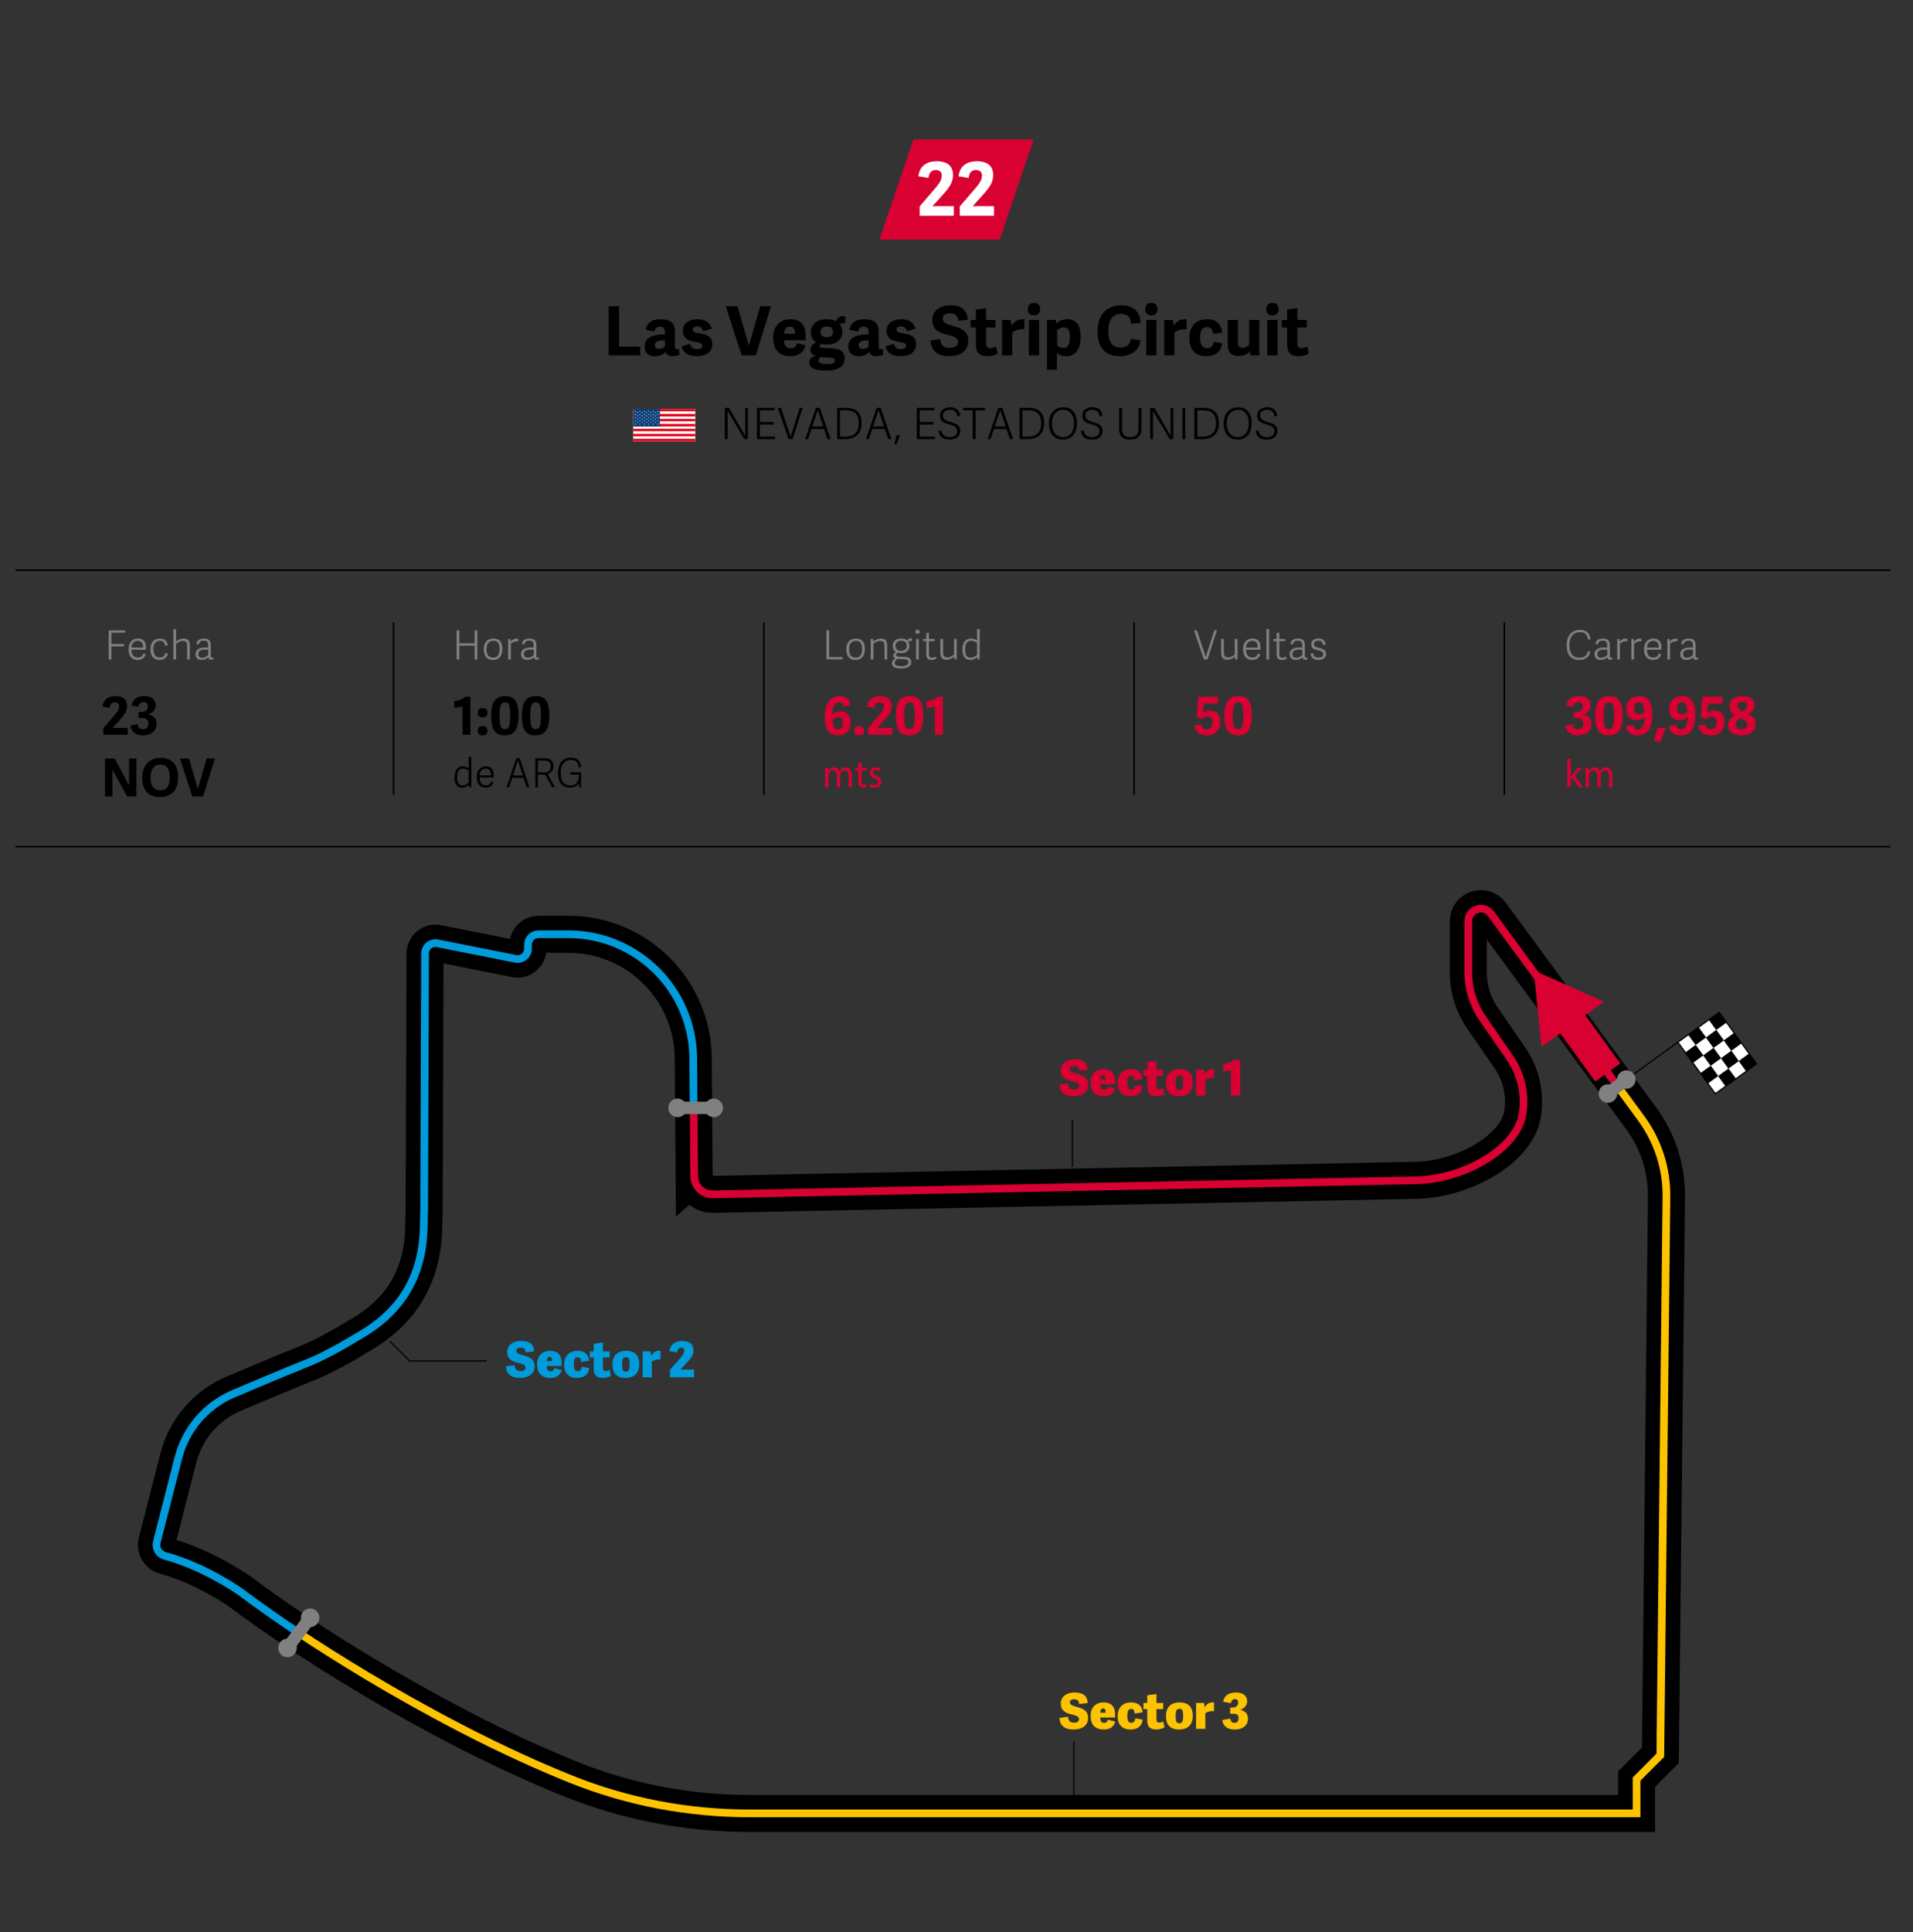 <?xml version="1.0" encoding="UTF-8"?><svg id="Cifra_1" xmlns="http://www.w3.org/2000/svg" xmlns:xlink="http://www.w3.org/1999/xlink" viewBox="0 0 620 626"><rect x="0" y="0" width="620" height="626" fill="#333333" stroke="none"/><defs><style>.cls-1{stroke:gray;stroke-width:4px;}.cls-1,.cls-2,.cls-3,.cls-4,.cls-5,.cls-6,.cls-7,.cls-8,.cls-9,.cls-10{fill:none;}.cls-1,.cls-2,.cls-3,.cls-4,.cls-9{stroke-linecap:round;stroke-line:round;}.cls-2{stroke-width:12px;}.cls-2,.cls-6,.cls-7,.cls-8{stroke:#000;}.cls-11{fill-rule:evenodd;stroke:#003772;stroke-width:.1px;}.cls-11,.cls-8{stroke-miterlimit:10;}.cls-11,.cls-12{fill:#fff;}.cls-13{fill:#fdc300;}.cls-13,.cls-14,.cls-15,.cls-16,.cls-5,.cls-17,.cls-12,.cls-18,.cls-19{stroke-width:0px;}.cls-3{stroke:#009bdb;}.cls-3,.cls-4,.cls-9{stroke-width:2.5px;}.cls-15{fill:#e1001a;}.cls-4{stroke:#fdc300;}.cls-16{fill:#009bdb;}.cls-6{stroke-width:.5px;}.cls-17{fill:gray;}.cls-7,.cls-8{stroke-width:.4px;}.cls-18{fill:#d90032;}.cls-9,.cls-10{stroke:#d90032;}.cls-19{fill:#003772;}.cls-20{clip-path:url(#clippath);}.cls-10{stroke-width:10px;}</style><clipPath id="clippath"><rect class="cls-7" x="548.29" y="330.82" width="16.52" height="20.64" transform="translate(-94.25 391.97) rotate(-35.97)"/></clipPath></defs><g id="Titulos_DESKTOP"><g id="Tres_Caritas"><g id="Deleted_Symbol"><path class="cls-17" d="M507.75,209.11c0-3.26,1.74-5.04,4.32-5.04,1.92,0,3.25.96,3.42,3.07l-.82.08c-.22-1.52-.92-2.39-2.6-2.39-2.12,0-3.43,1.43-3.43,4.19s1.21,4.07,3.24,4.07c1.57,0,2.43-.66,2.77-2.13l.77.17c-.35,2-1.98,2.69-3.6,2.69-2.9,0-4.06-1.92-4.06-4.69Z"/><path class="cls-17" d="M521.76,212.58c0,.36.07.52.4.52.12,0,.23-.03.4-.08l.05.56c-.26.13-.49.18-.79.18-.61,0-.83-.38-.86-.83-.49.52-1.27.87-2.21.87-1.69,0-1.96-1.16-1.96-1.79,0-1.89,1.72-2.24,3.22-2.24.38,0,.61.01.87.03v-.66c0-1.01-.29-1.56-1.44-1.56-1.05,0-1.42.42-1.56,1.2l-.82-.14c.21-1.23,1.01-1.75,2.43-1.75,1.59,0,2.26.62,2.26,2.28v3.43ZM520.9,210.5c-.21-.03-.44-.04-.82-.04-.91,0-2.38.07-2.38,1.42,0,.65.23,1.22,1.26,1.22.77,0,1.52-.43,1.94-.91v-1.69Z"/><path class="cls-17" d="M527.4,207.79c-.82-.14-1.85.23-2.39.77v5.1h-.87v-6.64h.71l.08.92c.64-.86,1.35-1.07,2.26-1.05h.21v.91Z"/><path class="cls-17" d="M531.98,207.79c-.82-.14-1.85.23-2.39.77v5.1h-.87v-6.64h.71l.08.92c.64-.86,1.35-1.07,2.26-1.05h.21v.91Z"/><path class="cls-17" d="M532.84,210.33c0-2.43,1.4-3.46,3.08-3.46,1.82,0,2.56,1.24,2.56,2.82-.01.26-.03.53-.07.81h-4.65c.05,1.99.98,2.52,2.13,2.52,1.04,0,1.47-.43,1.68-1.26l.82.16c-.29,1.31-1.34,1.89-2.56,1.89-2.31,0-2.99-1.64-2.99-3.47ZM537.57,209.8c.03-1.37-.49-2.17-1.73-2.17-1.01,0-2,.62-2.07,2.17h3.8Z"/><path class="cls-17" d="M543.65,207.79c-.82-.14-1.85.23-2.39.77v5.1h-.87v-6.64h.71l.08.92c.64-.86,1.35-1.07,2.26-1.05h.21v.91Z"/><path class="cls-17" d="M549.54,212.58c0,.36.07.52.4.52.12,0,.23-.03.4-.08l.05.56c-.26.13-.49.18-.79.18-.61,0-.83-.38-.86-.83-.49.52-1.27.87-2.21.87-1.69,0-1.96-1.16-1.96-1.79,0-1.89,1.72-2.24,3.22-2.24.38,0,.61.01.87.03v-.66c0-1.01-.29-1.56-1.44-1.56-1.05,0-1.42.42-1.56,1.2l-.82-.14c.21-1.23,1.01-1.75,2.43-1.75,1.59,0,2.26.62,2.26,2.28v3.43ZM548.69,210.5c-.21-.03-.44-.04-.82-.04-.91,0-2.38.07-2.38,1.42,0,.65.23,1.22,1.26,1.22.77,0,1.52-.43,1.94-.91v-1.69Z"/><path class="cls-18" d="M509.67,234.65c.14,1.04.58,1.61,1.73,1.61.97,0,1.73-.56,1.73-1.84s-.7-1.77-1.99-1.77h-1.21v-1.94h.8c1.44,0,2.23-.73,2.23-1.87,0-.82-.34-1.36-1.39-1.36s-1.48.54-1.7,1.53l-2.21-.44c.44-2.31,2.23-3.06,4.15-3.06,2.36,0,3.69,1.11,3.69,2.99,0,1.62-1.19,2.53-2.31,2.91v.07c1.63.37,2.57,1.29,2.57,3.08,0,2.28-1.7,3.69-4.35,3.69-1.94,0-3.76-.82-4.03-3.18l2.29-.42Z"/><path class="cls-18" d="M516.99,231.86c0-4.06,1.17-6.34,4.55-6.34s4.33,2.29,4.33,6.21c0,4.23-1.1,6.53-4.5,6.53s-4.38-2.31-4.38-6.39ZM523.16,231.83c0-3.06-.27-4.28-1.65-4.28s-1.79,1.21-1.79,4.33.31,4.37,1.72,4.37,1.72-1.28,1.72-4.42Z"/><path class="cls-18" d="M529.22,234.65c.2,1.14.68,1.65,1.62,1.65,1.5,0,2.16-1.8,2.19-3.89-.58.51-1.55.88-2.67.88-1.95,0-3.31-1.15-3.31-3.6,0-2.84,1.89-4.16,4.27-4.16,3.3,0,4.17,2.67,4.17,6.05,0,3.01-.73,6.68-4.71,6.68-1.85,0-3.42-.66-3.82-2.92l2.28-.68ZM531.15,227.5c-1.02,0-1.51.76-1.51,2.04s.42,1.89,1.46,1.89c.61,0,1.28-.31,1.77-.77-.07-1.77-.29-3.16-1.72-3.16Z"/><path class="cls-18" d="M537.17,235.81h2.69l-1.67,4.57-2.09-.21,1.07-4.37Z"/><path class="cls-18" d="M543.17,234.65c.2,1.14.68,1.65,1.62,1.65,1.5,0,2.16-1.8,2.19-3.89-.58.51-1.55.88-2.67.88-1.95,0-3.31-1.15-3.31-3.6,0-2.84,1.89-4.16,4.27-4.16,3.3,0,4.17,2.67,4.17,6.05,0,3.01-.73,6.68-4.71,6.68-1.85,0-3.42-.66-3.82-2.92l2.28-.68ZM545.11,227.5c-1.02,0-1.51.76-1.51,2.04s.42,1.89,1.46,1.89c.61,0,1.28-.31,1.77-.77-.07-1.77-.29-3.16-1.72-3.16Z"/><path class="cls-18" d="M551.72,225.74h6.48v2.21h-4.61l-.29,3.08c.53-.46,1.26-.82,2.35-.82,1.82,0,3.26,1.07,3.26,3.76s-1.73,4.29-4.4,4.29c-1.97,0-3.71-.8-4.01-3.16l2.23-.46c.14.97.63,1.6,1.79,1.6.99,0,1.85-.65,1.85-2.16s-.8-1.89-1.63-1.89c-.73,0-1.34.37-1.8.81l-1.67-.7.46-6.56Z"/><path class="cls-18" d="M569.01,234.69c0,1.96-1.75,3.57-4.64,3.57s-4.32-1.5-4.32-3.21c0-1.5.71-2.55,2.36-3.3-1.38-.66-1.89-1.68-1.89-2.84,0-2.12,1.7-3.38,4.22-3.38s3.94,1.16,3.94,2.87c0,1.39-.76,2.19-2.04,2.96,1.65.75,2.36,1.63,2.36,3.33ZM562.57,234.77c0,.92.53,1.53,1.85,1.53,1.24,0,1.85-.68,1.85-1.51,0-1.17-1.1-1.65-2.26-2.09-.8.46-1.44,1.02-1.44,2.07ZM566.22,228.6c0-.8-.46-1.22-1.53-1.22-.9,0-1.51.42-1.51,1.17,0,.9.65,1.39,1.75,1.94.78-.47,1.29-1.14,1.29-1.89Z"/><path class="cls-18" d="M509.05,251.64h.03c.15-.22.37-.49.54-.71l1.79-2.17h1.34l-2.36,2.59,2.68,3.71h-1.35l-2.1-3.02-.57.65v2.37h-1.1v-9.23h1.1v5.82Z"/><path class="cls-18" d="M513.87,250.46c0-.65-.01-1.18-.05-1.7h.97l.05,1.01h.04c.34-.6.91-1.16,1.92-1.16.83,0,1.46.52,1.73,1.26h.02c.19-.35.43-.62.68-.82.37-.29.77-.44,1.35-.44.81,0,2,.55,2,2.73v3.71h-1.08v-3.56c0-1.21-.43-1.94-1.32-1.94-.63,0-1.12.48-1.31,1.04-.05.16-.09.37-.09.57v3.89h-1.08v-3.77c0-1-.43-1.73-1.27-1.73-.69,0-1.2.57-1.37,1.14-.06.17-.09.37-.09.56v3.79h-1.08v-4.59Z"/><path class="cls-17" d="M268.72,212.89h4.32v.75h-5.19v-9.41h.87v8.66Z"/><path class="cls-17" d="M274.28,210.36c0-2.16,1.12-3.48,3.16-3.48s2.87,1.34,2.87,3.32c0,2.18-.87,3.61-3.04,3.61s-2.99-1.5-2.99-3.45ZM279.41,210.27c0-1.98-.74-2.64-2.01-2.64s-2.21.81-2.21,2.68.71,2.76,2.16,2.76c1.27,0,2.07-.78,2.07-2.79Z"/><path class="cls-17" d="M287.53,213.65h-.87v-4.39c0-1.01-.35-1.61-1.38-1.61-.87,0-1.81.58-2.21.95v5.06h-.87v-6.64h.77l.05.83c.71-.53,1.57-.96,2.5-.96,1.42,0,2.01.79,2.01,2.29v4.49Z"/><path class="cls-17" d="M294.07,207.58c.17-.4.49-.79.96-.79.19,0,.38.03.56.09v.78c-.42-.01-.99.07-1.31.17.3.34.47.88.47,1.42,0,1.51-1.16,2.38-2.61,2.38-.43,0-.9-.06-1.21-.18-.22.2-.51.44-.51.75s.16.49.96.53l1.85.1c1.35.08,2.12.43,2.12,1.72,0,1.62-1.81,2.04-3.37,2.04-2.5,0-2.9-.95-2.9-1.68,0-.82.61-1.31,1.08-1.64-.39-.12-.65-.4-.65-.84,0-.53.39-.88.82-1.22-.46-.23-.79-.7-.94-1.29-.05-.19-.08-.39-.08-.61,0-1.48,1.11-2.43,2.76-2.43.85,0,1.55.18,2,.7ZM293.2,213.61l-2.37-.13c-.49.35-.86.74-.86,1.27,0,.57.39,1.08,2.15,1.08,1.57,0,2.31-.48,2.31-1.31,0-.49-.25-.86-1.23-.91ZM292.11,207.59c-1.04,0-1.88.48-1.88,1.64,0,.96.55,1.65,1.86,1.65,1.09,0,1.79-.62,1.79-1.62,0-1.13-.65-1.66-1.77-1.66Z"/><path class="cls-17" d="M297.36,205.39c-.44,0-.7-.25-.7-.69s.26-.69.7-.69.7.25.7.69-.26.69-.7.69ZM297.77,213.65h-.87v-6.64h.87v6.64Z"/><path class="cls-17" d="M303.48,213.39c-.33.22-.98.42-1.51.42-1.18,0-1.77-.53-1.77-1.78v-4.29h-1.04v-.73h1.04v-1.91l.87-.13v2.04h1.86v.73h-1.86v4.17c0,.75.16,1.18,1.03,1.18.4,0,.9-.17,1.18-.34l.2.64Z"/><path class="cls-17" d="M304.79,207h.87v4.39c0,1.01.31,1.61,1.34,1.61.87,0,1.81-.58,2.21-.95v-5.06h.87v6.64h-.77l-.05-.83c-.71.53-1.57.96-2.5.96-1.42,0-1.98-.79-1.98-2.29v-4.49Z"/><path class="cls-17" d="M317.53,213.65h-.74l-.08-.74c-.61.51-1.3.9-2.29.9-1.5,0-2.51-.96-2.51-3.39,0-2.59,1.3-3.54,2.81-3.54.78,0,1.44.26,1.94.62v-3.67h.87v9.82ZM316.66,208.31c-.33-.25-1.05-.69-1.94-.69-1.42,0-1.92,1.11-1.92,2.83,0,1.82.56,2.64,1.83,2.64.81,0,1.57-.49,2.03-.99v-3.8Z"/><path class="cls-17" d="M154.7,213.65h-.87v-4.46h-4.97v4.46h-.87v-9.41h.87v4.19h4.97v-4.19h.87v9.41Z"/><path class="cls-17" d="M156.78,210.36c0-2.16,1.12-3.48,3.16-3.48s2.87,1.34,2.87,3.32c0,2.18-.87,3.61-3.04,3.61s-2.99-1.5-2.99-3.45ZM161.9,210.27c0-1.98-.74-2.64-2.01-2.64s-2.21.81-2.21,2.68.71,2.76,2.16,2.76c1.27,0,2.07-.78,2.07-2.79Z"/><path class="cls-17" d="M167.96,207.79c-.82-.14-1.85.23-2.39.77v5.1h-.87v-6.64h.71l.08.92c.64-.86,1.35-1.07,2.26-1.05h.21v.91Z"/><path class="cls-17" d="M173.85,212.58c0,.36.07.52.4.52.12,0,.23-.03.4-.08l.05.56c-.26.13-.49.18-.79.18-.61,0-.83-.38-.86-.83-.49.52-1.27.87-2.21.87-1.69,0-1.96-1.16-1.96-1.79,0-1.89,1.72-2.24,3.22-2.24.38,0,.61.01.87.03v-.66c0-1.01-.29-1.56-1.44-1.56-1.05,0-1.42.42-1.56,1.2l-.82-.14c.21-1.23,1.01-1.75,2.43-1.75,1.59,0,2.26.62,2.26,2.28v3.43ZM172.99,210.5c-.21-.03-.44-.04-.82-.04-.91,0-2.38.07-2.38,1.42,0,.65.23,1.22,1.26,1.22.77,0,1.52-.43,1.94-.91v-1.69Z"/><path class="cls-17" d="M36.1,213.65h-.87v-9.41h5.32v.75h-4.45v3.67h4.12v.77h-4.12v4.23Z"/><path class="cls-17" d="M41.67,210.33c0-2.43,1.4-3.46,3.08-3.46,1.82,0,2.56,1.24,2.56,2.82-.01.26-.03.53-.07.81h-4.65c.05,1.99.98,2.52,2.13,2.52,1.04,0,1.47-.43,1.68-1.26l.82.16c-.29,1.31-1.34,1.89-2.56,1.89-2.31,0-2.99-1.64-2.99-3.47ZM46.4,209.8c.03-1.37-.49-2.17-1.73-2.17-1.01,0-2,.62-2.07,2.17h3.8Z"/><path class="cls-17" d="M48.77,210.37c0-2.33,1.17-3.5,3.15-3.5,1.31,0,2.34.74,2.42,2.22l-.87.12c-.12-1.07-.61-1.59-1.62-1.59s-2.16.57-2.16,2.63c0,2.18,1.07,2.77,2.13,2.77.96,0,1.57-.42,1.76-1.47l.82.17c-.22,1.48-1.39,2.08-2.63,2.08-2.18,0-2.99-1.43-2.99-3.43Z"/><path class="cls-17" d="M61.52,213.65h-.87v-4.39c0-1.01-.35-1.61-1.38-1.61-.87,0-1.81.58-2.21.95v5.06h-.87v-9.82h.87v3.99c.71-.53,1.52-.95,2.44-.95,1.42,0,2.01.79,2.01,2.29v4.49Z"/><path class="cls-17" d="M68.33,212.58c0,.36.07.52.4.52.12,0,.23-.03.4-.08l.05.56c-.26.13-.49.18-.79.18-.61,0-.83-.38-.86-.83-.49.52-1.27.87-2.21.87-1.69,0-1.96-1.16-1.96-1.79,0-1.89,1.72-2.24,3.22-2.24.38,0,.61.01.87.03v-.66c0-1.01-.29-1.56-1.44-1.56-1.05,0-1.42.42-1.56,1.2l-.82-.14c.21-1.23,1.01-1.75,2.43-1.75,1.59,0,2.26.62,2.26,2.28v3.43ZM67.47,210.5c-.21-.03-.44-.04-.82-.04-.91,0-2.38.07-2.38,1.42,0,.65.23,1.22,1.26,1.22.77,0,1.52-.43,1.94-.91v-1.69Z"/><path class="cls-18" d="M273.37,229.01c-.19-1.16-.65-1.5-1.45-1.5-1.53,0-2.16,2.04-2.18,3.91.58-.51,1.53-.94,2.65-.94,1.96,0,3.32,1.17,3.32,3.55,0,2.89-1.82,4.22-4.18,4.22-3.4,0-4.25-2.67-4.25-6.05,0-2.87.92-6.68,4.84-6.68,1.67,0,3.06.65,3.52,2.86l-2.28.63ZM271.6,236.3c1.02,0,1.51-.82,1.51-2.07s-.39-1.82-1.44-1.82c-.61,0-1.34.37-1.79.76.05,1.63.29,3.13,1.72,3.13Z"/><path class="cls-18" d="M278.45,238.26c-1.07,0-1.58-.49-1.58-1.5s.51-1.51,1.58-1.51,1.58.53,1.58,1.51-.53,1.5-1.58,1.5Z"/><path class="cls-18" d="M288.99,228.7c0,1.75-.83,2.89-2.65,4.88l-2.01,2.21v.05h4.84v2.21h-7.85v-2.14l2.63-3.08c1.55-1.78,2.45-2.74,2.45-3.99,0-.82-.44-1.29-1.38-1.29-1.09,0-1.51.66-1.68,1.82l-2.31-.39c.29-2.43,1.97-3.45,4.25-3.45,2.45,0,3.71,1.16,3.71,3.18Z"/><path class="cls-18" d="M290.32,231.86c0-4.06,1.17-6.34,4.55-6.34s4.33,2.29,4.33,6.21c0,4.23-1.1,6.53-4.5,6.53s-4.38-2.31-4.38-6.39ZM296.49,231.83c0-3.06-.27-4.28-1.65-4.28s-1.79,1.21-1.79,4.33.31,4.37,1.72,4.37,1.72-1.28,1.72-4.42Z"/><path class="cls-18" d="M303.01,238.05v-9.25c-.58.3-2.07.53-2.63.53l-.12-2.18c1.51-.12,2.74-.53,3.55-1.41h1.75v12.31h-2.55Z"/><path class="cls-18" d="M267.4,250.46c0-.65-.01-1.18-.05-1.7h.97l.05,1.01h.04c.34-.6.91-1.16,1.92-1.16.83,0,1.46.52,1.73,1.26h.02c.19-.35.43-.62.68-.82.37-.29.77-.44,1.35-.44.81,0,2,.55,2,2.73v3.71h-1.08v-3.56c0-1.21-.43-1.94-1.32-1.94-.63,0-1.12.48-1.31,1.04-.05.16-.09.37-.09.57v3.89h-1.08v-3.77c0-1-.43-1.73-1.27-1.73-.69,0-1.2.57-1.37,1.14-.06.17-.09.37-.09.56v3.79h-1.08v-4.59Z"/><path class="cls-18" d="M279.26,246.95v1.81h1.59v.87h-1.59v3.39c0,.78.21,1.22.83,1.22.29,0,.5-.04.64-.08l.05.86c-.21.09-.55.16-.98.16-.52,0-.93-.17-1.2-.48-.32-.34-.43-.9-.43-1.64v-3.43h-.95v-.87h.95v-1.51l1.08-.3Z"/><path class="cls-18" d="M281.94,253.88c.33.22.91.46,1.46.46.81,0,1.19-.42,1.19-.94,0-.55-.32-.85-1.13-1.16-1.1-.4-1.61-1.03-1.61-1.78,0-1.02.79-1.85,2.1-1.85.62,0,1.16.18,1.5.39l-.28.83c-.24-.16-.68-.36-1.25-.36-.66,0-1.02.39-1.02.86,0,.52.37.75,1.16,1.07,1.06.42,1.6.96,1.6,1.9,0,1.1-.83,1.88-2.28,1.88-.67,0-1.29-.17-1.71-.43l.28-.87Z"/><path class="cls-14" d="M41.19,228.7c0,1.75-.83,2.89-2.65,4.88l-2.01,2.21v.05h4.84v2.21h-7.85v-2.14l2.63-3.08c1.55-1.78,2.45-2.74,2.45-3.99,0-.82-.44-1.29-1.38-1.29-1.09,0-1.51.66-1.68,1.82l-2.31-.39c.29-2.43,1.97-3.45,4.25-3.45,2.45,0,3.71,1.16,3.71,3.18Z"/><path class="cls-14" d="M44.63,234.65c.14,1.04.58,1.61,1.73,1.61.97,0,1.73-.56,1.73-1.84s-.7-1.77-1.99-1.77h-1.21v-1.94h.8c1.44,0,2.23-.73,2.23-1.87,0-.82-.34-1.36-1.39-1.36s-1.48.54-1.7,1.53l-2.21-.44c.44-2.31,2.23-3.06,4.15-3.06,2.36,0,3.69,1.11,3.69,2.99,0,1.62-1.19,2.53-2.31,2.91v.07c1.63.37,2.57,1.29,2.57,3.08,0,2.28-1.7,3.69-4.35,3.69-1.94,0-3.76-.82-4.03-3.18l2.29-.42Z"/><path class="cls-14" d="M41.18,258.05l-4.74-8.69v8.69h-2.4v-12.31h3.13l4.66,8.72v-8.72h2.38v12.31h-3.03Z"/><path class="cls-14" d="M46.09,251.95c0-3.65,2.02-6.43,6-6.43s5.64,2.77,5.64,6.19c0,3.99-1.92,6.54-5.92,6.54s-5.73-2.63-5.73-6.31ZM55.03,251.86c0-2.84-1.1-4.13-2.99-4.13-1.99,0-3.25,1.31-3.25,4.17s1.19,4.15,3.13,4.15c1.84,0,3.11-1.14,3.11-4.18Z"/><path class="cls-14" d="M62.31,258.05l-3.99-12.31h2.94l2.8,9.72h.1l2.8-9.72h2.7l-3.82,12.31h-3.54Z"/><line class="cls-6" x1="127.56" y1="201.58" x2="127.56" y2="257.52"/><line class="cls-6" x1="247.56" y1="201.58" x2="247.56" y2="257.52"/><line class="cls-6" x1="367.56" y1="201.58" x2="367.56" y2="257.52"/><line class="cls-6" x1="487.56" y1="201.58" x2="487.56" y2="257.52"/><path class="cls-14" d="M149.91,238.05v-9.25c-.58.3-2.07.53-2.63.53l-.12-2.18c1.51-.12,2.74-.53,3.55-1.41h1.75v12.31h-2.55Z"/><path class="cls-14" d="M156.41,232.43c-1.07,0-1.58-.49-1.58-1.5s.51-1.51,1.58-1.51,1.58.53,1.58,1.51-.53,1.5-1.58,1.5ZM156.41,238.26c-1.07,0-1.58-.49-1.58-1.5s.51-1.51,1.58-1.51,1.58.53,1.58,1.51-.53,1.5-1.58,1.5Z"/><path class="cls-14" d="M159.19,231.86c0-4.06,1.17-6.34,4.55-6.34s4.33,2.29,4.33,6.21c0,4.23-1.1,6.53-4.5,6.53s-4.38-2.31-4.38-6.39ZM165.36,231.83c0-3.06-.27-4.28-1.65-4.28s-1.79,1.21-1.79,4.33.31,4.37,1.72,4.37,1.72-1.28,1.72-4.42Z"/><path class="cls-14" d="M169.14,231.86c0-4.06,1.17-6.34,4.55-6.34s4.33,2.29,4.33,6.21c0,4.23-1.1,6.53-4.5,6.53s-4.38-2.31-4.38-6.39ZM175.31,231.83c0-3.06-.27-4.28-1.65-4.28s-1.79,1.21-1.79,4.33.31,4.37,1.72,4.37,1.72-1.28,1.72-4.42Z"/><path class="cls-17" d="M390.18,213.65l-3.22-9.41h.96l2.87,8.65,2.74-8.65h.88l-3.04,9.41h-1.2Z"/><path class="cls-17" d="M395.77,207h.87v4.39c0,1.01.31,1.61,1.34,1.61.87,0,1.81-.58,2.21-.95v-5.06h.87v6.64h-.77l-.05-.83c-.71.53-1.57.96-2.5.96-1.42,0-1.97-.79-1.97-2.29v-4.49Z"/><path class="cls-17" d="M402.89,210.33c0-2.43,1.4-3.46,3.08-3.46,1.82,0,2.56,1.24,2.56,2.82-.01.26-.03.53-.06.81h-4.65c.05,1.99.97,2.52,2.13,2.52,1.04,0,1.47-.43,1.68-1.26l.82.16c-.29,1.31-1.34,1.89-2.56,1.89-2.31,0-2.99-1.64-2.99-3.47ZM407.63,209.8c.03-1.37-.49-2.17-1.73-2.17-1.01,0-2,.62-2.07,2.17h3.79Z"/><path class="cls-17" d="M411.32,213.65h-.87v-9.82h.87v9.82Z"/><path class="cls-17" d="M417.03,213.39c-.32.22-.97.42-1.51.42-1.18,0-1.77-.53-1.77-1.78v-4.29h-1.04v-.73h1.04v-1.91l.87-.13v2.04h1.86v.73h-1.86v4.17c0,.75.16,1.18,1.03,1.18.4,0,.9-.17,1.18-.34l.2.64Z"/><path class="cls-17" d="M422.93,212.58c0,.36.06.52.4.52.12,0,.23-.03.4-.08l.05.56c-.26.13-.49.18-.79.18-.61,0-.83-.38-.86-.83-.49.52-1.28.87-2.21.87-1.69,0-1.96-1.16-1.96-1.79,0-1.89,1.72-2.24,3.22-2.24.38,0,.61.01.87.03v-.66c0-1.01-.29-1.56-1.44-1.56-1.05,0-1.42.42-1.56,1.2l-.82-.14c.21-1.23,1.01-1.75,2.43-1.75,1.59,0,2.26.62,2.26,2.28v3.43ZM422.07,210.5c-.21-.03-.44-.04-.82-.04-.91,0-2.38.07-2.38,1.42,0,.65.23,1.22,1.26,1.22.77,0,1.52-.43,1.94-.91v-1.69Z"/><path class="cls-17" d="M429.65,208.88l-.86.1c-.16-.87-.4-1.37-1.5-1.37-1.16,0-1.43.51-1.43,1.08,0,.78.59.96,1.59,1.21,1.22.3,2.31.56,2.31,2,0,1.14-.86,1.9-2.46,1.9-1.46,0-2.38-.56-2.57-2.02l.83-.14c.18.79.49,1.4,1.78,1.4.87,0,1.53-.26,1.53-1.11,0-.78-.54-.94-1.51-1.18-1.11-.29-2.4-.46-2.4-1.98,0-1.29,1.11-1.91,2.35-1.91,1.6,0,2.17.79,2.33,2Z"/><path class="cls-18" d="M388.31,225.74h6.48v2.21h-4.61l-.29,3.08c.53-.46,1.26-.82,2.35-.82,1.82,0,3.26,1.07,3.26,3.76s-1.73,4.29-4.4,4.29c-1.97,0-3.71-.8-4.01-3.16l2.23-.46c.14.97.63,1.6,1.79,1.6.99,0,1.85-.65,1.85-2.16s-.8-1.89-1.63-1.89c-.73,0-1.34.37-1.8.81l-1.67-.7.46-6.56Z"/><path class="cls-18" d="M396.81,231.86c0-4.06,1.17-6.34,4.55-6.34s4.33,2.29,4.33,6.21c0,4.23-1.1,6.53-4.5,6.53s-4.38-2.31-4.38-6.39ZM402.98,231.83c0-3.06-.27-4.28-1.65-4.28s-1.79,1.21-1.79,4.33.31,4.37,1.72,4.37,1.72-1.28,1.72-4.42Z"/><line class="cls-6" x1="4.99" y1="274.34" x2="612.64" y2="274.34"/><line class="cls-6" x1="4.99" y1="184.73" x2="612.64" y2="184.73"/><path class="cls-14" d="M200.66,112.28h6.82v2.86h-10.21v-15.93h3.39v13.07Z"/><path class="cls-14" d="M218.73,112.28c0,.62.11.88.68.88.2,0,.4-.04.68-.13l.09,1.92c-.44.22-1.41.44-2.11.44-1.32,0-2.11-.37-2.35-1.45-.73.95-1.83,1.47-3.41,1.47-2.86,0-3.41-1.91-3.41-3.06,0-3.5,3.63-4.03,6.58-4v-.42c0-1.3-.18-2.09-1.63-2.09-1.1,0-1.52.46-1.74,1.58l-2.82-.55c.35-2.16,1.72-3.43,4.84-3.43s4.6,1.19,4.6,4.05v4.8ZM215.49,110.28h-.53c-1.58.04-2.73.35-2.73,1.52,0,.66.29,1.25,1.34,1.25.79,0,1.56-.4,1.91-.75v-2.02Z"/><path class="cls-14" d="M230.65,106.47l-2.73.86c-.29-.97-.77-1.56-1.98-1.56-.95,0-1.45.35-1.45,1.01,0,.84.97,1.01,2.33,1.25,2,.35,4.03.79,4.03,3.5s-2.22,3.87-5.04,3.87-4.49-1.25-4.88-3.15l2.71-.88c.26.88.73,1.74,2.29,1.74,1.12,0,1.65-.37,1.65-1.08,0-.86-.79-.99-2.13-1.23-2-.37-4.14-.84-4.14-3.63,0-2.53,2.22-3.74,4.78-3.74s4.03,1.12,4.58,3.04Z"/><path class="cls-14" d="M240.37,115.14l-5.17-15.93h3.81l3.63,12.59h.13l3.63-12.59h3.5l-4.95,15.93h-4.58Z"/><path class="cls-14" d="M250.58,109.44c0-4.14,2.53-6.01,5.61-6.01,3.48,0,4.93,2.11,4.93,5.3,0,.37-.02,1.1-.07,1.5h-6.97c.07,1.89.86,2.6,2.31,2.6,1.19,0,1.65-.66,1.87-1.63l2.79.68c-.42,2.13-2.13,3.52-4.86,3.52-4.25,0-5.61-2.86-5.61-5.96ZM257.69,108.12c0-1.65-.59-2.29-1.67-2.29-.95,0-1.87.62-1.89,2.29h3.56Z"/><path class="cls-14" d="M270.93,104.14c.4-.86,1.03-1.74,2.11-1.74.29,0,.59.07.92.2v2.18c-.68-.07-1.25-.02-1.89.18.66.75.95,1.65.95,2.57,0,2.57-2.09,4.11-5.04,4.11-.77,0-1.28-.07-1.92-.24-.2.2-.42.42-.42.7,0,.33.2.55,1.03.59l3.26.2c2.44.15,3.85.99,3.85,3.3,0,2.82-2.62,3.89-5.99,3.89-4.2,0-5.52-1.08-5.52-2.66,0-1.08.81-1.83,2.07-2.07v-.09c-1.12-.33-1.67-.99-1.67-1.94,0-1.14.7-1.78,1.78-2.55-1.03-.59-1.67-1.65-1.67-3.1,0-2.44,1.83-4.25,5.11-4.25,1.25,0,2.29.2,3.04.7ZM269.15,115.89l-3.19-.2c-.42.31-.68.68-.68,1.1,0,.9,1.25,1.17,2.79,1.17s2.49-.22,2.49-1.17c0-.44-.22-.84-1.41-.9ZM268.03,105.76c-1.19,0-2.09.51-2.09,1.74,0,1.14.64,1.76,2.05,1.76,1.19,0,2-.64,2-1.76,0-1.19-.75-1.74-1.96-1.74Z"/><path class="cls-14" d="M284.77,112.28c0,.62.11.88.68.88.2,0,.4-.04.68-.13l.09,1.92c-.44.22-1.41.44-2.11.44-1.32,0-2.11-.37-2.35-1.45-.73.95-1.83,1.47-3.41,1.47-2.86,0-3.41-1.91-3.41-3.06,0-3.5,3.63-4.03,6.58-4v-.42c0-1.3-.18-2.09-1.63-2.09-1.1,0-1.52.46-1.74,1.58l-2.82-.55c.35-2.16,1.72-3.43,4.84-3.43s4.6,1.19,4.6,4.05v4.8ZM281.53,110.28h-.53c-1.58.04-2.73.35-2.73,1.52,0,.66.29,1.25,1.34,1.25.79,0,1.56-.4,1.91-.75v-2.02Z"/><path class="cls-14" d="M296.69,106.47l-2.73.86c-.29-.97-.77-1.56-1.98-1.56-.95,0-1.45.35-1.45,1.01,0,.84.97,1.01,2.33,1.25,2,.35,4.03.79,4.03,3.5s-2.22,3.87-5.04,3.87-4.49-1.25-4.88-3.15l2.71-.88c.26.88.73,1.74,2.29,1.74,1.12,0,1.65-.37,1.65-1.08,0-.86-.79-.99-2.13-1.23-2-.37-4.14-.84-4.14-3.63,0-2.53,2.22-3.74,4.78-3.74s4.03,1.12,4.58,3.04Z"/><path class="cls-14" d="M305.54,103.23c0,3.32,8.27,1.28,8.27,7.13,0,3.61-2.93,5.04-6.09,5.04-2.86,0-5.88-.92-6.16-5.06l3.08-.46c.26,1.54.84,2.84,3.17,2.84,1.41,0,2.64-.48,2.64-1.96,0-3.32-8.29-1.01-8.29-7.04,0-3.1,2.6-4.8,5.81-4.8,2.84,0,5.44.88,5.68,4.67l-3.1.35c-.13-1.5-.75-2.4-2.62-2.4-1.63,0-2.38.68-2.38,1.69Z"/><path class="cls-14" d="M323.31,114.59c-.57.37-1.92.81-3.37.81-2.4,0-3.65-1.1-3.65-3.72v-5.59h-1.72v-2.42h1.72v-3.39l3.32-.44v3.83h3.04v2.42h-3.04v5.13c0,1.01.29,1.54,1.34,1.54.66,0,1.45-.26,1.89-.53l.46,2.35Z"/><path class="cls-14" d="M332,106.69c-1.5-.13-2.97.26-3.94,1.03v7.42h-3.32v-11.46h2.84l.24,1.8c.77-1.12,1.85-2.05,3.61-2.05.18,0,.37.02.57.02v3.24Z"/><path class="cls-14" d="M335.12,102.18c-1.28,0-2-.75-2-2.02s.73-2,2-2,2,.73,2,2-.75,2.02-2,2.02ZM336.78,115.14h-3.32v-11.46h3.32v11.46Z"/><path class="cls-14" d="M339.33,103.67h2.82l.2,1.17c.99-.99,2.31-1.41,3.59-1.41,2.44,0,4.31,1.5,4.31,5.72,0,4.55-2.13,6.25-4.67,6.25-1.41,0-2.31-.44-3.04-1.1v5.5h-3.21v-16.13ZM342.6,111.97c.33.31,1.19.77,2,.77,1.54,0,2.16-1.28,2.16-3.5s-.68-3.17-2.02-3.17c-.77,0-1.63.46-2.13.88v5.02Z"/><path class="cls-14" d="M355.72,107.35c0-5.06,2.68-8.43,7.68-8.43,3.56,0,6.09,1.72,6.27,5.72l-3.1.26c-.2-2.27-1.17-3.19-3.21-3.19-2.6,0-4.14,1.67-4.14,5.46s1.39,5.43,3.89,5.43c2.29,0,3.08-1.19,3.45-2.86l3.06.53c-.51,3.81-3.7,5.13-6.56,5.13-5.28,0-7.35-3.12-7.35-8.05Z"/><path class="cls-14" d="M373.16,102.18c-1.28,0-2-.75-2-2.02s.73-2,2-2,2,.73,2,2-.75,2.02-2,2.02ZM374.81,115.14h-3.32v-11.46h3.32v11.46Z"/><path class="cls-14" d="M384.58,106.69c-1.5-.13-2.97.26-3.94,1.03v7.42h-3.32v-11.46h2.84l.24,1.8c.77-1.12,1.85-2.05,3.61-2.05.18,0,.37.02.57.02v3.24Z"/><path class="cls-14" d="M385.46,109.59c0-3.94,2.13-6.16,5.85-6.16,2.75,0,4.55,1.54,4.78,4.33l-2.97.44c-.13-1.43-.57-2.22-1.87-2.22s-2.31.59-2.31,3.26.86,3.56,2.27,3.56c1.28,0,1.94-.64,2.13-2.09l2.79.53c-.4,2.88-2.46,4.16-5.15,4.16-3.83,0-5.52-2.42-5.52-5.81Z"/><path class="cls-14" d="M397.89,103.67h3.32v7.24c0,1.23.4,1.78,1.45,1.78.86,0,1.74-.51,2.18-.9v-8.12h3.32v11.46h-2.86l-.24-1.23c-.81.92-2.09,1.47-3.65,1.47-2.35,0-3.52-1.28-3.52-3.81v-7.9Z"/><path class="cls-14" d="M412.39,102.18c-1.28,0-2-.75-2-2.02s.73-2,2-2,2,.73,2,2-.75,2.02-2,2.02ZM414.04,115.14h-3.32v-11.46h3.32v11.46Z"/><path class="cls-14" d="M424.18,114.59c-.57.37-1.92.81-3.37.81-2.4,0-3.65-1.1-3.65-3.72v-5.59h-1.72v-2.42h1.72v-3.39l3.32-.44v3.83h3.04v2.42h-3.04v5.13c0,1.01.29,1.54,1.34,1.54.66,0,1.45-.26,1.89-.53l.46,2.35Z"/><path class="cls-14" d="M152.77,255.06h-.72l-.08-.74c-.59.51-1.26.9-2.22.9-1.45,0-2.43-.96-2.43-3.39,0-2.59,1.26-3.54,2.72-3.54.76,0,1.4.26,1.88.62v-3.67h.84v9.82ZM151.92,249.71c-.32-.25-1.02-.69-1.88-.69-1.37,0-1.87,1.11-1.87,2.83,0,1.82.54,2.64,1.78,2.64.78,0,1.53-.49,1.97-.99v-3.8Z"/><path class="cls-14" d="M154.54,251.74c0-2.43,1.36-3.46,2.99-3.46,1.76,0,2.48,1.23,2.48,2.82-.01.26-.03.53-.06.81h-4.51c.05,1.99.95,2.52,2.07,2.52,1.01,0,1.42-.43,1.63-1.26l.79.16c-.28,1.31-1.3,1.88-2.48,1.88-2.24,0-2.9-1.64-2.9-3.47ZM159.12,251.21c.03-1.37-.48-2.17-1.68-2.17-.98,0-1.94.62-2,2.17h3.68Z"/><path class="cls-14" d="M168.46,245.64l3.15,9.41h-.93l-.98-3.03h-3.68l-.98,3.03h-.83l3.1-9.41h1.16ZM167.86,246.36l-1.6,4.9h3.19l-1.59-4.9Z"/><path class="cls-14" d="M179.84,255.06h-.92l-2.19-4.06h-2.39v4.06h-.83v-9.41h2.95c2.27,0,2.92,1.27,2.92,2.52,0,1.42-.73,2.26-1.84,2.61l2.31,4.28ZM176.31,250.25c1.32,0,2.18-.47,2.18-2.07,0-1.46-.95-1.78-2.37-1.78h-1.79v3.85h1.98Z"/><path class="cls-14" d="M187.56,253.73c-.3.79-1.46,1.48-2.8,1.48-2.75,0-3.91-1.95-3.91-4.76,0-3.26,1.65-4.98,4.21-4.98,1.88,0,3.12.87,3.29,3.07l-.79.09c-.18-1.77-1.06-2.42-2.53-2.42-2.05,0-3.32,1.52-3.32,4.16,0,3.24,1.45,4.12,3.19,4.12s2.66-1.38,2.66-2.57v-.97h-2.74v-.77h3.5v4.88h-.63l-.14-1.33Z"/><rect class="cls-12" x="205.27" y="138.13" width="20.02" height=".84"/><rect class="cls-12" x="205.27" y="132.5" width="20.02" height="10.53"/><rect class="cls-15" x="205.27" y="132.5" width="20.02" height=".84"/><rect class="cls-12" x="205.27" y="133.3" width="20.02" height=".84"/><rect class="cls-15" x="205.27" y="134.1" width="20.02" height=".84"/><rect class="cls-12" x="205.27" y="134.93" width="20.02" height=".83"/><rect class="cls-15" x="205.27" y="135.73" width="20.02" height=".84"/><rect class="cls-12" x="205.27" y="136.53" width="20.02" height=".84"/><rect class="cls-15" x="205.27" y="137.33" width="20.02" height=".84"/><rect class="cls-15" x="205.27" y="138.93" width="20.02" height=".84"/><rect class="cls-12" x="205.27" y="139.76" width="20.02" height=".84"/><rect class="cls-15" x="205.27" y="140.56" width="20.02" height=".84"/><rect class="cls-12" x="205.27" y="141.36" width="20.02" height=".84"/><rect class="cls-15" x="205.27" y="142.16" width="20.02" height=".84"/><rect class="cls-19" x="205.27" y="132.5" width="8.57" height="5.67"/><rect class="cls-5" x="205.27" y="132.5" width="20.02" height="10.5"/><polygon class="cls-11" points="205.9 132.82 205.8 133.11 205.5 133.11 205.75 133.29 205.65 133.59 205.9 133.41 206.14 133.59 206.05 133.29 206.3 133.11 205.99 133.11 205.9 132.82"/><polygon class="cls-11" points="207.36 132.82 207.27 133.11 206.96 133.11 207.21 133.29 207.11 133.59 207.36 133.41 207.61 133.59 207.51 133.29 207.76 133.11 207.45 133.11 207.36 132.82"/><polygon class="cls-11" points="208.82 132.82 208.73 133.11 208.42 133.11 208.67 133.29 208.57 133.59 208.82 133.41 209.07 133.59 208.97 133.29 209.22 133.11 208.91 133.11 208.82 132.82"/><polygon class="cls-11" points="210.28 132.82 210.19 133.11 209.88 133.11 210.13 133.29 210.03 133.59 210.28 133.41 210.53 133.59 210.43 133.29 210.68 133.11 210.37 133.11 210.28 132.82"/><polygon class="cls-11" points="211.74 132.82 211.65 133.11 211.34 133.11 211.59 133.29 211.5 133.59 211.74 133.41 211.99 133.59 211.89 133.29 212.14 133.11 211.83 133.11 211.74 132.82"/><polygon class="cls-11" points="213.2 132.82 213.11 133.11 212.8 133.11 213.06 133.29 212.96 133.59 213.2 133.41 213.45 133.59 213.36 133.29 213.6 133.11 213.3 133.11 213.2 132.82"/><polygon class="cls-11" points="205.9 133.86 205.8 134.15 205.5 134.15 205.75 134.34 205.65 134.63 205.9 134.45 206.14 134.63 206.05 134.34 206.3 134.15 205.99 134.15 205.9 133.86"/><polygon class="cls-11" points="207.36 133.86 207.27 134.15 206.96 134.15 207.21 134.34 207.11 134.63 207.36 134.45 207.61 134.63 207.51 134.34 207.76 134.15 207.45 134.15 207.36 133.86"/><polygon class="cls-11" points="208.82 133.86 208.73 134.15 208.42 134.15 208.67 134.34 208.57 134.63 208.82 134.45 209.07 134.63 208.97 134.34 209.22 134.15 208.91 134.15 208.82 133.86"/><polygon class="cls-11" points="210.28 133.86 210.19 134.15 209.88 134.15 210.13 134.34 210.03 134.63 210.28 134.45 210.53 134.63 210.43 134.34 210.68 134.15 210.37 134.15 210.28 133.86"/><polygon class="cls-11" points="211.74 133.86 211.65 134.15 211.34 134.15 211.59 134.34 211.5 134.63 211.74 134.45 211.99 134.63 211.89 134.34 212.14 134.15 211.83 134.15 211.74 133.86"/><polygon class="cls-11" points="213.2 133.86 213.11 134.15 212.8 134.15 213.06 134.34 212.96 134.63 213.2 134.45 213.45 134.63 213.36 134.34 213.6 134.15 213.3 134.15 213.2 133.86"/><polygon class="cls-11" points="205.9 134.91 205.8 135.2 205.5 135.2 205.75 135.38 205.65 135.68 205.9 135.49 206.14 135.68 206.05 135.38 206.3 135.2 205.99 135.2 205.9 134.91"/><polygon class="cls-11" points="207.36 134.91 207.27 135.2 206.96 135.2 207.21 135.38 207.11 135.68 207.36 135.49 207.61 135.68 207.51 135.38 207.76 135.2 207.45 135.2 207.36 134.91"/><polygon class="cls-11" points="208.82 134.91 208.73 135.2 208.42 135.2 208.67 135.38 208.57 135.68 208.82 135.49 209.07 135.68 208.97 135.38 209.22 135.2 208.91 135.2 208.82 134.91"/><polygon class="cls-11" points="210.28 134.91 210.19 135.2 209.88 135.2 210.13 135.38 210.03 135.68 210.28 135.49 210.53 135.68 210.43 135.38 210.68 135.2 210.37 135.2 210.28 134.91"/><polygon class="cls-11" points="211.74 134.91 211.65 135.2 211.34 135.2 211.59 135.38 211.5 135.68 211.74 135.49 211.99 135.68 211.89 135.38 212.14 135.2 211.83 135.2 211.74 134.91"/><polygon class="cls-11" points="213.2 134.91 213.11 135.2 212.8 135.2 213.06 135.38 212.96 135.68 213.2 135.49 213.45 135.68 213.36 135.38 213.6 135.2 213.3 135.2 213.2 134.91"/><polygon class="cls-11" points="205.9 135.95 205.8 136.24 205.5 136.24 205.75 136.43 205.65 136.72 205.9 136.54 206.14 136.72 206.05 136.43 206.3 136.24 205.99 136.24 205.9 135.95"/><polygon class="cls-11" points="207.36 135.95 207.27 136.24 206.96 136.24 207.21 136.43 207.11 136.72 207.36 136.54 207.61 136.72 207.51 136.43 207.76 136.24 207.45 136.24 207.36 135.95"/><polygon class="cls-11" points="208.82 135.95 208.73 136.24 208.42 136.24 208.67 136.43 208.57 136.72 208.82 136.54 209.07 136.72 208.97 136.43 209.22 136.24 208.91 136.24 208.82 135.95"/><polygon class="cls-11" points="210.28 135.95 210.19 136.24 209.88 136.24 210.13 136.43 210.03 136.72 210.28 136.54 210.53 136.72 210.43 136.43 210.68 136.24 210.37 136.24 210.28 135.95"/><polygon class="cls-11" points="211.74 135.95 211.65 136.24 211.34 136.24 211.59 136.43 211.5 136.72 211.74 136.54 211.99 136.72 211.89 136.43 212.14 136.24 211.83 136.24 211.74 135.95"/><polygon class="cls-11" points="213.2 135.95 213.11 136.24 212.8 136.24 213.06 136.43 212.96 136.72 213.2 136.54 213.45 136.72 213.36 136.43 213.6 136.24 213.3 136.24 213.2 135.95"/><polygon class="cls-11" points="205.9 137 205.8 137.28 205.5 137.28 205.75 137.47 205.65 137.77 205.9 137.58 206.14 137.77 206.05 137.47 206.3 137.28 205.99 137.28 205.9 137"/><polygon class="cls-11" points="207.36 137 207.27 137.28 206.96 137.28 207.21 137.47 207.11 137.77 207.36 137.58 207.61 137.77 207.51 137.47 207.76 137.28 207.45 137.28 207.36 137"/><polygon class="cls-11" points="208.82 137 208.73 137.28 208.42 137.28 208.67 137.47 208.57 137.77 208.82 137.58 209.07 137.77 208.97 137.47 209.22 137.28 208.91 137.28 208.82 137"/><polygon class="cls-11" points="210.28 137 210.19 137.28 209.88 137.28 210.13 137.47 210.03 137.77 210.28 137.58 210.53 137.77 210.43 137.47 210.68 137.28 210.37 137.28 210.28 137"/><polygon class="cls-11" points="211.74 137 211.65 137.28 211.34 137.28 211.59 137.47 211.5 137.77 211.74 137.58 211.99 137.77 211.89 137.47 212.14 137.28 211.83 137.28 211.74 137"/><polygon class="cls-11" points="213.2 137 213.11 137.28 212.8 137.28 213.06 137.47 212.96 137.77 213.2 137.58 213.45 137.77 213.36 137.47 213.6 137.28 213.3 137.28 213.2 137"/><polygon class="cls-11" points="206.62 133.27 206.53 133.56 206.22 133.56 206.47 133.75 206.38 134.04 206.62 133.86 206.87 134.04 206.77 133.75 207.02 133.56 206.71 133.56 206.62 133.27"/><polygon class="cls-11" points="208.09 133.27 207.99 133.56 207.68 133.56 207.94 133.75 207.84 134.04 208.09 133.86 208.33 134.04 208.24 133.75 208.48 133.56 208.18 133.56 208.09 133.27"/><polygon class="cls-11" points="209.55 133.27 209.45 133.56 209.15 133.56 209.4 133.75 209.3 134.04 209.55 133.86 209.79 134.04 209.7 133.75 209.95 133.56 209.64 133.56 209.55 133.27"/><polygon class="cls-11" points="211.01 133.27 210.92 133.56 210.61 133.56 210.86 133.75 210.76 134.04 211.01 133.86 211.26 134.04 211.16 133.75 211.41 133.56 211.1 133.56 211.01 133.27"/><polygon class="cls-11" points="212.47 133.27 212.38 133.56 212.07 133.56 212.32 133.75 212.22 134.04 212.47 133.86 212.72 134.04 212.62 133.75 212.87 133.56 212.56 133.56 212.47 133.27"/><polygon class="cls-11" points="206.62 134.32 206.53 134.6 206.22 134.6 206.47 134.79 206.38 135.09 206.62 134.9 206.87 135.09 206.77 134.79 207.02 134.6 206.71 134.6 206.62 134.32"/><polygon class="cls-11" points="208.09 134.32 207.99 134.6 207.68 134.6 207.94 134.79 207.84 135.09 208.09 134.9 208.33 135.09 208.24 134.79 208.48 134.6 208.18 134.6 208.09 134.32"/><polygon class="cls-11" points="209.55 134.32 209.45 134.6 209.15 134.6 209.4 134.79 209.3 135.09 209.55 134.9 209.79 135.09 209.7 134.79 209.95 134.6 209.64 134.6 209.55 134.32"/><polygon class="cls-11" points="211.01 134.32 210.92 134.6 210.61 134.6 210.86 134.79 210.76 135.09 211.01 134.9 211.26 135.09 211.16 134.79 211.41 134.6 211.1 134.6 211.01 134.32"/><polygon class="cls-11" points="212.47 134.32 212.38 134.6 212.07 134.6 212.32 134.79 212.22 135.09 212.47 134.9 212.72 135.09 212.62 134.79 212.87 134.6 212.56 134.6 212.47 134.32"/><polygon class="cls-11" points="206.62 135.36 206.53 135.65 206.22 135.65 206.47 135.84 206.38 136.13 206.62 135.95 206.87 136.13 206.77 135.84 207.02 135.65 206.71 135.65 206.62 135.36"/><polygon class="cls-11" points="208.09 135.36 207.99 135.65 207.68 135.65 207.94 135.84 207.84 136.13 208.09 135.95 208.33 136.13 208.24 135.84 208.48 135.65 208.18 135.65 208.09 135.36"/><polygon class="cls-11" points="209.55 135.36 209.45 135.65 209.15 135.65 209.4 135.84 209.3 136.13 209.55 135.95 209.79 136.13 209.7 135.84 209.95 135.65 209.64 135.65 209.55 135.36"/><polygon class="cls-11" points="211.01 135.36 210.92 135.65 210.61 135.65 210.86 135.84 210.76 136.13 211.01 135.95 211.26 136.13 211.16 135.84 211.41 135.65 211.1 135.65 211.01 135.36"/><polygon class="cls-11" points="212.47 135.36 212.38 135.65 212.07 135.65 212.32 135.84 212.22 136.13 212.47 135.95 212.72 136.13 212.62 135.84 212.87 135.65 212.56 135.65 212.47 135.36"/><polygon class="cls-11" points="206.62 136.41 206.53 136.69 206.22 136.69 206.47 136.88 206.38 137.17 206.62 136.99 206.87 137.17 206.77 136.88 207.02 136.69 206.71 136.69 206.62 136.41"/><polygon class="cls-11" points="208.09 136.41 207.99 136.69 207.68 136.69 207.94 136.88 207.84 137.17 208.09 136.99 208.33 137.17 208.24 136.88 208.48 136.69 208.18 136.69 208.09 136.41"/><polygon class="cls-11" points="209.55 136.41 209.45 136.69 209.15 136.69 209.4 136.88 209.3 137.17 209.55 136.99 209.79 137.17 209.7 136.88 209.95 136.69 209.64 136.69 209.55 136.41"/><polygon class="cls-11" points="211.01 136.41 210.92 136.69 210.61 136.69 210.86 136.88 210.76 137.17 211.01 136.99 211.26 137.17 211.16 136.88 211.41 136.69 211.1 136.69 211.01 136.41"/><polygon class="cls-11" points="212.47 136.41 212.38 136.69 212.07 136.69 212.32 136.88 212.22 137.17 212.47 136.99 212.72 137.17 212.62 136.88 212.87 136.69 212.56 136.69 212.47 136.41"/><rect class="cls-5" x="205.27" y="132.5" width="20.01" height="10.54"/><path class="cls-14" d="M241.22,142.27l-5.41-9.13v9.13h-.9v-10.14h1.34l5.27,9.01v-9.01h.88v10.14h-1.19Z"/><path class="cls-14" d="M246.28,141.46h4.93v.81h-5.87v-10.14h5.73v.81h-4.79v3.77h4.48v.83h-4.48v3.92Z"/><path class="cls-14" d="M255.57,142.27l-3.47-10.14h1.04l3.1,9.32,2.96-9.32h.95l-3.28,10.14h-1.29Z"/><path class="cls-14" d="M265.7,132.13l3.5,10.14h-1.04l-1.09-3.26h-4.09l-1.09,3.26h-.92l3.45-10.14h1.29ZM265.05,132.9l-1.78,5.28h3.54l-1.77-5.28Z"/><path class="cls-14" d="M271.3,142.27v-10.14h2.94c3.52,0,5.03,1.89,5.03,4.92s-1.64,5.22-5.27,5.22h-2.7ZM274.08,141.46c2.76,0,4.22-1.54,4.22-4.2,0-3.35-1.57-4.31-4.13-4.31h-1.92v8.52h1.83Z"/><path class="cls-14" d="M285.4,132.13l3.5,10.14h-1.04l-1.09-3.26h-4.09l-1.09,3.26h-.92l3.45-10.14h1.29ZM284.74,132.9l-1.78,5.28h3.54l-1.76-5.28Z"/><path class="cls-14" d="M290.58,140.97h1.11l-1.11,3.05-.74-.11.74-2.94Z"/><path class="cls-14" d="M298.07,141.46h4.93v.81h-5.87v-10.14h5.73v.81h-4.79v3.77h4.48v.83h-4.48v3.92Z"/><path class="cls-14" d="M305.62,134.6c0,2.93,5.6,1.34,5.6,4.97,0,2.07-1.64,2.87-3.46,2.87-2.24,0-3.31-.98-3.6-2.82l.94-.14c.27,1.13.83,2.14,2.66,2.14,1.16,0,2.47-.41,2.47-1.93,0-3.08-5.6-1.23-5.6-5.06,0-1.64,1.39-2.69,3.31-2.69,1.77,0,3,.76,3.24,2.82l-.9.11c-.2-.98-.59-2.09-2.3-2.09s-2.35.8-2.35,1.81Z"/><path class="cls-14" d="M315.25,142.27v-9.33h-3.1v-.81h7.12v.81h-3.08v9.33h-.94Z"/><path class="cls-14" d="M324.84,132.13l3.5,10.14h-1.04l-1.09-3.26h-4.09l-1.09,3.26h-.92l3.45-10.14h1.29ZM324.18,132.9l-1.78,5.28h3.54l-1.77-5.28Z"/><path class="cls-14" d="M330.44,142.27v-10.14h2.94c3.52,0,5.03,1.89,5.03,4.92s-1.64,5.22-5.27,5.22h-2.7ZM333.21,141.46c2.76,0,4.22-1.54,4.22-4.2,0-3.35-1.57-4.31-4.13-4.31h-1.92v8.52h1.83Z"/><path class="cls-14" d="M339.94,137.19c0-3.03,1.67-5.24,4.68-5.24s4.41,2.21,4.41,5.03c0,3.3-1.6,5.46-4.61,5.46s-4.48-2.21-4.48-5.25ZM348.07,137.12c0-2.8-1.4-4.34-3.47-4.34s-3.67,1.55-3.67,4.41,1.46,4.43,3.56,4.43,3.59-1.49,3.59-4.5Z"/><path class="cls-14" d="M351.75,134.6c0,2.93,5.6,1.34,5.6,4.97,0,2.07-1.64,2.87-3.46,2.87-2.24,0-3.31-.98-3.6-2.82l.94-.14c.27,1.13.83,2.14,2.66,2.14,1.16,0,2.47-.41,2.47-1.93,0-3.08-5.6-1.23-5.6-5.06,0-1.64,1.39-2.69,3.31-2.69,1.76,0,3,.76,3.24,2.82l-.9.11c-.2-.98-.59-2.09-2.3-2.09s-2.35.8-2.35,1.81Z"/><path class="cls-14" d="M368.98,138.94v-6.81h.94v6.85c0,2.33-1.32,3.46-3.68,3.46-2.52,0-3.54-1.23-3.54-3.47v-6.84h.94v6.78c0,2,1.02,2.7,2.69,2.7s2.66-.66,2.66-2.68Z"/><path class="cls-14" d="M379.09,142.27l-5.41-9.13v9.13h-.9v-10.14h1.34l5.27,9.01v-9.01h.88v10.14h-1.19Z"/><path class="cls-14" d="M384.16,142.27h-.94v-10.14h.94v10.14Z"/><path class="cls-14" d="M387.09,142.27v-10.14h2.94c3.52,0,5.03,1.89,5.03,4.92s-1.64,5.22-5.27,5.22h-2.7ZM389.87,141.46c2.76,0,4.22-1.54,4.22-4.2,0-3.35-1.57-4.31-4.13-4.31h-1.92v8.52h1.83Z"/><path class="cls-14" d="M396.6,137.19c0-3.03,1.67-5.24,4.68-5.24s4.41,2.21,4.41,5.03c0,3.3-1.6,5.46-4.61,5.46s-4.48-2.21-4.48-5.25ZM404.72,137.12c0-2.8-1.4-4.34-3.47-4.34s-3.67,1.55-3.67,4.41,1.46,4.43,3.56,4.43,3.59-1.49,3.59-4.5Z"/><path class="cls-14" d="M408.4,134.6c0,2.93,5.6,1.34,5.6,4.97,0,2.07-1.64,2.87-3.46,2.87-2.24,0-3.31-.98-3.6-2.82l.94-.14c.27,1.13.83,2.14,2.66,2.14,1.16,0,2.47-.41,2.47-1.93,0-3.08-5.6-1.23-5.6-5.06,0-1.64,1.39-2.69,3.31-2.69,1.77,0,3,.76,3.24,2.82l-.9.11c-.2-.98-.59-2.09-2.3-2.09s-2.35.8-2.35,1.81Z"/><path class="cls-16" d="M167.34,437.63c0,2.08,5.92.77,5.92,4.99,0,2.72-2.24,3.81-4.64,3.81-1.87,0-4.5-.42-4.64-3.75l2.74-.38c.16,1.06.46,1.92,1.99,1.92.9,0,1.6-.3,1.6-1.18,0-2.14-5.92-.58-5.92-4.96,0-2.38,2-3.63,4.42-3.63,2.08,0,4.18.53,4.31,3.41l-2.79.3c-.05-1.07-.5-1.52-1.6-1.52-.88,0-1.38.34-1.38.99Z"/><path class="cls-16" d="M174.06,442.06c0-3.01,1.89-4.4,4.19-4.4,2.66,0,3.78,1.55,3.78,3.99,0,.26,0,.64-.03.91h-4.79c0,1.25.37,1.73,1.26,1.73.69,0,1.06-.42,1.17-1.02l2.37.58c-.29,1.52-1.5,2.59-3.71,2.59-3.18,0-4.24-2.1-4.24-4.37ZM178.94,441c.03-1.14-.35-1.38-.82-1.38s-.9.32-.88,1.38h1.7Z"/><path class="cls-16" d="M182.83,442.21c0-2.87,1.6-4.55,4.42-4.55,2.16,0,3.5,1.1,3.7,3.22l-2.62.38c-.1-.95-.27-1.5-1.09-1.5-.75,0-1.26.42-1.26,2.16s.37,2.34,1.28,2.34c.8,0,1.18-.48,1.31-1.46l2.4.45c-.3,2.19-1.82,3.19-3.97,3.19-2.82,0-4.16-1.76-4.16-4.23Z"/><path class="cls-16" d="M198.01,445.76c-.43.27-1.49.67-2.71.67-1.87,0-2.88-.85-2.88-2.88v-3.73h-1.23v-1.98h1.23v-2.5l2.99-.38v2.88h2.18v1.98h-2.18v3.39c0,.67.22.99.86.99.48,0,1.02-.19,1.34-.37l.38,1.92Z"/><path class="cls-16" d="M198.49,442.08c0-2.67,1.39-4.42,4.45-4.42s4.24,1.78,4.24,4.26c0,2.74-1.33,4.51-4.47,4.51s-4.23-1.81-4.23-4.35ZM204.06,442c0-1.78-.3-2.27-1.17-2.27s-1.26.46-1.26,2.29.29,2.4,1.22,2.4c.83,0,1.22-.54,1.22-2.42Z"/><path class="cls-16" d="M214.08,440.46c-1.1-.06-2.1.18-2.82.7v5.07h-2.99v-8.4h2.56l.22,1.39c.45-.75,1.2-1.57,2.56-1.57.14,0,.3.02.46.03v2.77Z"/><path class="cls-16" d="M224.77,437.48c0,1.81-.94,2.71-3.09,5.04l-1.09,1.14v.08h4.35v2.5h-7.8v-2.46l2.34-2.62c1.36-1.54,2.29-2.54,2.29-3.59,0-.54-.26-.94-.98-.94s-1.2.51-1.33,1.57l-2.46-.43c.24-2.38,2.05-3.31,4.08-3.31,2.53,0,3.68,1.18,3.68,3.04Z"/><polyline class="cls-8" points="157.7 440.95 132.77 440.95 126.23 434.42"/><path class="cls-13" d="M346.74,551.54c0,2.08,5.92.77,5.92,4.99,0,2.72-2.24,3.81-4.64,3.81-1.87,0-4.5-.42-4.64-3.75l2.74-.38c.16,1.06.46,1.92,1.99,1.92.9,0,1.6-.3,1.6-1.18,0-2.14-5.92-.58-5.92-4.96,0-2.38,2-3.63,4.42-3.63,2.08,0,4.18.53,4.31,3.41l-2.79.3c-.05-1.07-.5-1.52-1.6-1.52-.88,0-1.38.34-1.38.99Z"/><path class="cls-13" d="M353.46,555.97c0-3.01,1.89-4.4,4.19-4.4,2.66,0,3.78,1.55,3.78,3.99,0,.26,0,.64-.03.91h-4.79c0,1.25.37,1.73,1.26,1.73.69,0,1.06-.42,1.17-1.02l2.37.58c-.29,1.52-1.5,2.59-3.71,2.59-3.18,0-4.24-2.1-4.24-4.37ZM358.34,554.91c.03-1.14-.35-1.38-.82-1.38s-.9.32-.88,1.38h1.7Z"/><path class="cls-13" d="M362.22,556.12c0-2.87,1.6-4.55,4.42-4.55,2.16,0,3.5,1.1,3.7,3.22l-2.62.38c-.1-.95-.27-1.5-1.09-1.5-.75,0-1.26.42-1.26,2.16s.37,2.34,1.28,2.34c.8,0,1.18-.48,1.31-1.46l2.4.45c-.3,2.19-1.82,3.19-3.97,3.19-2.82,0-4.16-1.76-4.16-4.23Z"/><path class="cls-13" d="M377.41,559.67c-.43.27-1.49.67-2.71.67-1.87,0-2.88-.85-2.88-2.88v-3.73h-1.23v-1.98h1.23v-2.5l2.99-.38v2.88h2.18v1.98h-2.18v3.39c0,.67.22.99.86.99.48,0,1.02-.19,1.34-.37l.38,1.92Z"/><path class="cls-13" d="M377.89,555.99c0-2.67,1.39-4.42,4.45-4.42s4.24,1.78,4.24,4.26c0,2.74-1.33,4.51-4.47,4.51s-4.23-1.81-4.23-4.35ZM383.46,555.91c0-1.78-.3-2.27-1.17-2.27s-1.26.46-1.26,2.29.29,2.4,1.22,2.4c.83,0,1.22-.54,1.22-2.42Z"/><path class="cls-13" d="M393.47,554.37c-1.1-.06-2.1.18-2.82.7v5.07h-2.99v-8.4h2.56l.22,1.39c.45-.75,1.2-1.57,2.56-1.57.14,0,.3.02.46.03v2.77Z"/><path class="cls-13" d="M398.74,556.79c.11.96.56,1.41,1.39,1.41.75,0,1.3-.51,1.3-1.5s-.46-1.46-1.54-1.46h-1.2v-2h.75c1.22,0,1.83-.67,1.83-1.65,0-.66-.26-1.1-1.01-1.1s-1.17.45-1.33,1.33l-2.51-.48c.43-2.3,2.23-2.98,4.1-2.98,2.34,0,3.68,1.01,3.68,2.87,0,1.39-1.04,2.3-2.11,2.71v.06c1.55.38,2.38,1.25,2.38,2.87,0,2.19-1.83,3.49-4.32,3.49-1.84,0-3.71-.7-4-3.07l2.59-.48Z"/><line class="cls-8" x1="348.03" y1="581.71" x2="348.03" y2="564.26"/><path class="cls-18" d="M346.74,346.37c0,2.08,5.92.77,5.92,4.99,0,2.72-2.24,3.81-4.64,3.81-1.87,0-4.5-.42-4.64-3.75l2.74-.38c.16,1.06.46,1.92,1.99,1.92.9,0,1.6-.3,1.6-1.18,0-2.14-5.92-.58-5.92-4.96,0-2.38,2-3.63,4.42-3.63,2.08,0,4.18.53,4.31,3.41l-2.79.3c-.05-1.07-.5-1.52-1.6-1.52-.88,0-1.38.34-1.38.99Z"/><path class="cls-18" d="M353.46,350.8c0-3.01,1.89-4.4,4.19-4.4,2.66,0,3.78,1.55,3.78,3.99,0,.26,0,.64-.03.91h-4.79c0,1.25.37,1.73,1.26,1.73.69,0,1.06-.42,1.17-1.02l2.37.58c-.29,1.52-1.5,2.59-3.71,2.59-3.18,0-4.24-2.1-4.24-4.37ZM358.34,349.74c.03-1.14-.35-1.38-.82-1.38s-.9.32-.88,1.38h1.7Z"/><path class="cls-18" d="M362.22,350.95c0-2.87,1.6-4.55,4.42-4.55,2.16,0,3.5,1.1,3.7,3.22l-2.62.38c-.1-.95-.27-1.5-1.09-1.5-.75,0-1.26.42-1.26,2.16s.37,2.34,1.28,2.34c.8,0,1.18-.48,1.31-1.46l2.4.45c-.3,2.19-1.82,3.19-3.97,3.19-2.82,0-4.16-1.76-4.16-4.23Z"/><path class="cls-18" d="M377.41,354.5c-.43.27-1.49.67-2.71.67-1.87,0-2.88-.85-2.88-2.88v-3.73h-1.23v-1.98h1.23v-2.5l2.99-.38v2.88h2.18v1.98h-2.18v3.39c0,.67.22.99.86.99.48,0,1.02-.19,1.34-.37l.38,1.92Z"/><path class="cls-18" d="M377.89,350.82c0-2.67,1.39-4.42,4.45-4.42s4.24,1.78,4.24,4.26c0,2.74-1.33,4.51-4.47,4.51s-4.23-1.81-4.23-4.35ZM383.46,350.74c0-1.78-.3-2.27-1.17-2.27s-1.26.46-1.26,2.29.29,2.4,1.22,2.4c.83,0,1.22-.54,1.22-2.42Z"/><path class="cls-18" d="M393.47,349.2c-1.1-.06-2.1.18-2.82.7v5.07h-2.99v-8.4h2.56l.22,1.39c.45-.75,1.2-1.57,2.56-1.57.14,0,.3.02.46.03v2.77Z"/><path class="cls-18" d="M398.94,354.98v-8.34c-.53.27-1.94.46-2.46.46l-.11-2.38c1.38-.11,2.64-.51,3.43-1.33h2.14v11.59h-2.99Z"/><line class="cls-8" x1="347.56" y1="378.05" x2="347.56" y2="362.74"/><path class="cls-2" d="M224.99,381.09c.03,3.29,2.74,5.93,6.03,5.87l227.07-4.54c15.79,0,33.41-9.96,35.33-21.3,1.04-6.13-.15-12.73-4.19-18.58l-8.77-12.69c-2.98-4.32-4.58-9.44-4.58-14.69v-16.7c0-3.92,5.01-5.56,7.33-2.4l48.73,66.32c5.39,7.34,8.26,16.24,8.16,25.35l-1.98,180.99-7.7,7.7v11.12H242.9c-19.88,0-39.59-3.73-58.03-11.16-9.95-4.01-21.86-9.34-35.45-16.39-43.36-22.49-71.3-44.09-71.3-44.09,0,0-11.51-8.27-24.64-11.79-1.96-.53-3.16-2.49-2.66-4.46l6.98-27.27c2.43-9.48,9.19-17.26,18.25-20.96,0,0,17-7.23,23.35-9.72,7.14-2.79,16.36-8.55,16.36-8.55,13.69-7.59,21.12-18.95,21.55-35.11l.16-6.16.29-82.95c0-2.12,1.95-3.7,4.02-3.29l25.33,5.03c2.08.41,4.02-1.18,4.02-3.3v-1.3c0-1.86,1.51-3.37,3.37-3.37h9.69c22.24,0,40.32,17.94,40.49,40.18l.29,38.23Z"/><path class="cls-4" d="M524.35,352.04l7.58,10.32c5.39,7.34,8.26,16.24,8.16,25.35l-1.98,180.99-7.7,7.7v11.12H242.9c-19.88,0-39.59-3.73-58.03-11.16-9.95-4.01-21.86-9.34-35.45-16.39-22.41-11.62-40.7-23.01-53.14-31.3"/><path class="cls-9" d="M224.82,358.75l.17,22.34c.03,3.29,2.74,5.93,6.03,5.87l227.07-4.54c15.79,0,33.41-9.96,35.33-21.3,1.04-6.13-.15-12.73-4.19-18.58l-8.77-12.69c-2.98-4.32-4.58-9.44-4.58-14.69v-16.7c0-3.92,5.01-5.56,7.33-2.4l41.14,56"/><path class="cls-3" d="M96.28,528.68c-11.63-7.75-18.16-12.79-18.16-12.79,0,0-11.51-8.27-24.64-11.79-1.96-.53-3.16-2.49-2.66-4.46l6.98-27.27c2.43-9.48,9.19-17.26,18.25-20.96,0,0,17-7.23,23.35-9.72,7.14-2.79,16.36-8.55,16.36-8.55,13.69-7.59,21.12-18.95,21.55-35.11l.16-6.16.29-82.95c0-2.12,1.95-3.7,4.02-3.29l25.33,5.03c2.08.41,4.02-1.18,4.02-3.3v-1.3c0-1.86,1.51-3.37,3.37-3.37h9.69c22.24,0,40.32,17.94,40.49,40.18l.12,15.89"/><line class="cls-10" x1="507.57" y1="328.89" x2="521.06" y2="347.47"/><polygon class="cls-18" points="499.63 339.16 497.04 314.37 519.8 324.52 499.63 339.16"/><g class="cls-20"><rect class="cls-12" x="561.01" y="344.55" width="4.12" height="4.13" transform="translate(-96.22 396.84) rotate(-35.97)"/><rect class="cls-12" x="554.32" y="349.4" width="4.12" height="4.13" transform="translate(-100.35 393.84) rotate(-35.97)"/><rect class="cls-14" x="557.67" y="346.97" width="4.13" height="4.13" transform="translate(-98.28 395.34) rotate(-35.97)"/><rect class="cls-14" x="564.35" y="342.12" width="4.13" height="4.13" transform="translate(-94.16 398.34) rotate(-35.97)"/><rect class="cls-12" x="555.24" y="343.63" width="4.13" height="4.13" transform="translate(-96.78 393.28) rotate(-35.97)"/><rect class="cls-12" x="561.92" y="338.77" width="4.13" height="4.13" transform="translate(-92.65 396.28) rotate(-35.97)"/><rect class="cls-14" x="558.57" y="341.2" width="4.12" height="4.13" transform="translate(-94.72 394.78) rotate(-35.97)"/><rect class="cls-14" x="551.89" y="346.06" width="4.12" height="4.13" transform="translate(-98.84 391.77) rotate(-35.97)"/><rect class="cls-12" x="556.16" y="337.87" width="4.12" height="4.13" transform="translate(-93.22 392.72) rotate(-35.97)"/><rect class="cls-12" x="549.47" y="342.72" width="4.12" height="4.13" transform="translate(-97.35 389.72) rotate(-35.97)"/><rect class="cls-14" x="552.82" y="340.29" width="4.13" height="4.13" transform="translate(-95.28 391.22) rotate(-35.97)"/><rect class="cls-14" x="559.5" y="335.44" width="4.13" height="4.13" transform="translate(-91.16 394.22) rotate(-35.97)"/><rect class="cls-12" x="551.3" y="331.18" width="4.12" height="4.13" transform="translate(-90.22 388.59) rotate(-35.97)"/><rect class="cls-12" x="544.62" y="336.03" width="4.12" height="4.13" transform="translate(-94.34 385.59) rotate(-35.97)"/><rect class="cls-14" x="547.97" y="333.6" width="4.13" height="4.13" transform="translate(-92.28 387.1) rotate(-35.97)"/><rect class="cls-14" x="554.65" y="328.75" width="4.13" height="4.13" transform="translate(-88.16 390.1) rotate(-35.97)"/><rect class="cls-12" x="550.39" y="336.94" width="4.13" height="4.13" transform="translate(-93.78 389.15) rotate(-35.97)"/><rect class="cls-12" x="557.07" y="332.09" width="4.13" height="4.13" transform="translate(-89.65 392.15) rotate(-35.97)"/><rect class="cls-14" x="553.72" y="334.52" width="4.12" height="4.13" transform="translate(-91.72 390.65) rotate(-35.97)"/><rect class="cls-14" x="547.04" y="339.37" width="4.12" height="4.13" transform="translate(-95.84 387.65) rotate(-35.97)"/></g><rect class="cls-7" x="548.29" y="330.82" width="16.52" height="20.64" transform="translate(-94.25 391.97) rotate(-35.97)"/><line class="cls-8" x1="543.8" y1="337.64" x2="527.08" y2="349.77"/><line class="cls-1" x1="521.13" y1="354.31" x2="527.08" y2="349.77"/><path class="cls-17" d="M522.95,356.7c-1.32,1.01-3.21.75-4.22-.57-1.01-1.32-.75-3.21.57-4.22,1.32-1.01,3.21-.75,4.22.57,1.01,1.32.75,3.21-.57,4.22Z"/><path class="cls-17" d="M528.91,352.16c1.32-1.01,1.58-2.89.57-4.21-1.01-1.32-2.89-1.58-4.22-.57-1.32,1.01-1.58,2.89-.57,4.21,1.01,1.32,2.89,1.58,4.22.57Z"/><line class="cls-1" x1="219.6" y1="358.95" x2="231.32" y2="358.95"/><circle class="cls-17" cx="219.6" cy="358.95" r="3.01"/><path class="cls-17" d="M231.32,361.96c1.66,0,3.01-1.35,3.01-3.01s-1.35-3.01-3.01-3.01-3.01,1.35-3.01,3.01,1.35,3.01,3.01,3.01Z"/><line class="cls-1" x1="93.19" y1="533.91" x2="100.51" y2="524.15"/><path class="cls-17" d="M95.59,535.72c-1,1.33-2.88,1.6-4.21.6-1.33-1-1.6-2.88-.6-4.21,1-1.33,2.88-1.6,4.21-.6,1.33,1,1.6,2.88.6,4.21Z"/><path class="cls-17" d="M102.92,525.95c1-1.33.73-3.21-.6-4.21-1.33-1-3.21-.73-4.21.6-1,1.33-.73,3.21.6,4.21,1.33,1,3.21.73,4.21-.6Z"/></g></g><polygon class="cls-18" points="323.99 77.62 285 77.62 296.01 45.21 335 45.21 323.99 77.62"/><path class="cls-12" d="M308.87,56.71c0,2.47-1.18,4.08-3.74,6.89l-2.83,3.12v.07h6.84v3.12h-11.09v-3.02l3.72-4.34c2.18-2.52,3.46-3.86,3.46-5.64,0-1.15-.62-1.82-1.94-1.82-1.54,0-2.14.94-2.38,2.57l-3.26-.55c.41-3.43,2.78-4.87,6-4.87,3.46,0,5.23,1.63,5.23,4.49Z"/><path class="cls-12" d="M321.88,56.71c0,2.47-1.18,4.08-3.74,6.89l-2.83,3.12v.07h6.84v3.12h-11.09v-3.02l3.72-4.34c2.18-2.52,3.46-3.86,3.46-5.64,0-1.15-.62-1.82-1.94-1.82-1.54,0-2.14.94-2.38,2.57l-3.26-.55c.41-3.43,2.78-4.87,6-4.87,3.46,0,5.23,1.63,5.23,4.49Z"/></g></svg>